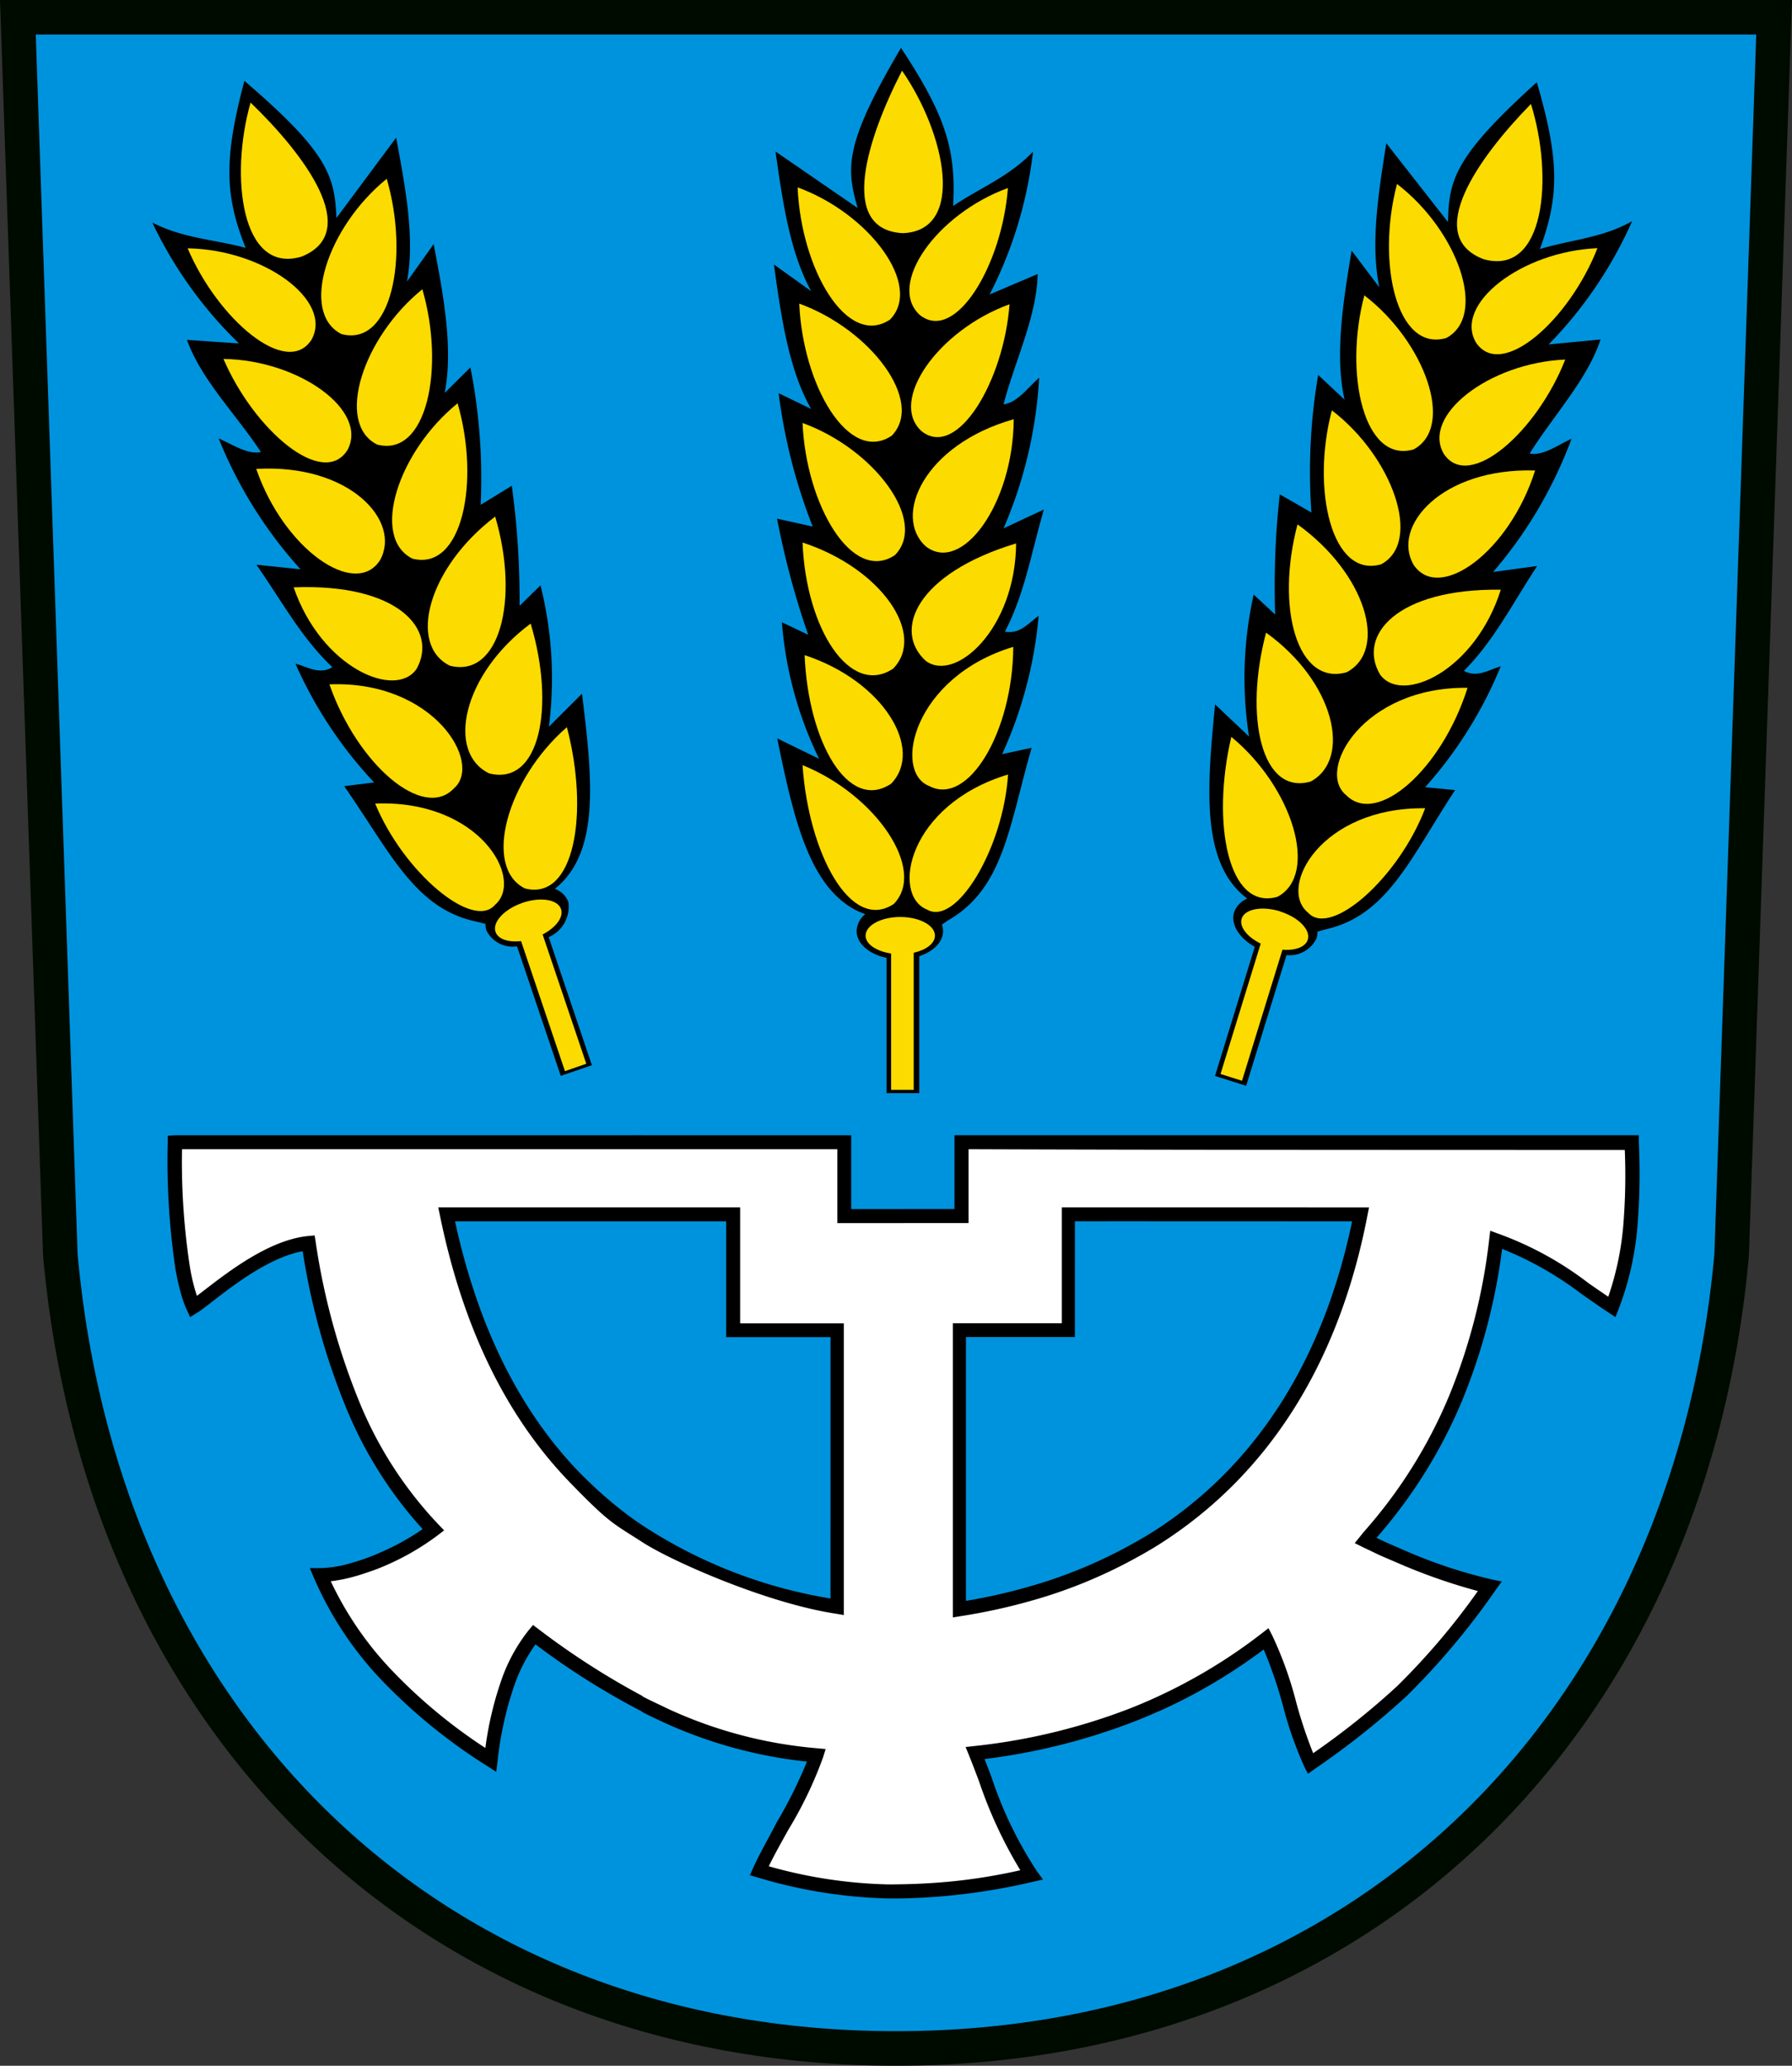<?xml version="1.0" encoding="UTF-8"?>
<svg width="622.24" height="717.23" xmlns="http://www.w3.org/2000/svg">
<rect width="100%" height="100%" fill="#333333" stroke="none"/>
<path d="m6.21 6h609.82l-14.755 429.83c-14.754 162.29-127.87 275.4-290.16 275.4s-275.4-113.11-290.16-275.4z" fill="#0093dd" stroke="#000b00" stroke-width="12"/>
<path d="M333.18 396.74v25.623h-40.535v-25.615H60.305c-.293 17.847.759 45.024 6.326 57.031 5.836-3.64 23.813-20.518 40.025-22.078 6.435 41.189 19.838 75.428 43.244 99.545a76 76 0 0 1-39.236 15.768c10.756 25.484 31.542 46.396 59.19 64.156 2.566-21.073 7.885-34.816 15.071-43.494 27.98 24.188 62.937 33.983 98.328 41.905-4.271 13.497-14.142 27.238-19.953 40.1a175.498 175.498 0 0 0 94.318 1.535c-9.399-13.085-13.835-27.919-19.592-42.344 41.323-3.034 67.513-19.269 101.35-39.777 6.625 12.782 9.325 31.2 15.375 43.375 24.61-16.069 45.75-36.984 62.156-61.498a203.064 203.064 0 0 1-43.242-16.04l1.108-1.337c25.113-28.844 40.598-64.932 44.268-103.15 17.435 6.07 26.353 14.23 40.246 23.342a139.11 139.11 0 0 0 6.865-57.04zm37.418 25.053c33.818-.003 67.639.008 101.46.015-22.96 117.19-108.54 134.59-139.29 137.02v-96.887H370.6zm-216.1.002h99.404v40.156h36.326l-.072 96.061c-98.65-14.752-128.05-103.14-135.66-136.22z" fill="#fff"/>
<path d="M312.95 16.787c15.596 23.541 19.08 35.583 17.998 54.743 9.246-6.292 19.403-10.099 27.757-18.883a143.22 144.58 0 0 1-15.083 49.592l16.678-7.088c-.269 14.757-7.896 30.111-11.838 45.244 4.755-.617 8.103-5.472 12.375-9.254a150.95 152.38 0 0 1-12.375 52.307l14-6.539c-4.57 15.793-6.648 29.093-13.517 42.394 5.14 1.011 8.11-2.924 11.703-5.472a143.66 145.02 0 0 1-12.675 48.007l10.243-2.19c-7.945 27.594-9.699 48.803-29.077 59.944l-2.084 1.425a6.888 6.952 0 0 1 .409 2.246c0 3.83-3.38 7.113-8.269 8.729v47.544h-11.354v-46.97c-6.026-1.234-10.39-4.936-10.39-9.303a7.822 7.896 0 0 1 .85-3.263 7.737 7.81 0 0 1 2.126-2.598c-18.944-6.785-24.677-32.294-30.556-61.034l14.545 7.088a129.08 130.29 0 0 1-12.92-47.41l9.137 4.356a283.9 286.57 0 0 1-10.811-40.32l12.375 2.739a189.07 190.86 0 0 1-11.837-46.31l11.3 5.471c-7.677-13.244-10.488-32.158-12.92-50.141l12.92 9.253c-7.273-13.41-9.73-29.833-12.382-48.5l28.515 19.623c-4.113-14.188-4.406-22.609 15.076-55.589M223.2 394.16l-162.5.005-2.469.19v2.38a256.22 256.22 0 0 0 2.702 43.955c.488 2.597 1.002 5.15 1.65 7.531a45.187 45.187 0 0 0 2.164 6.325l.158.296 1.106 2.467 2.298-1.426c1.437-.876 3.3-2.325 5.621-4.133 7.468-5.774 19.764-15.243 31.168-17.322a239.74 239.74 0 0 0 15.108 54.412 143.61 143.61 0 0 0 26.54 42.072 84.546 84.546 0 0 1-14.892 8.211 66.436 66.436 0 0 1-5 1.998c-1.675.599-3.269 1.122-4.809 1.53a40.49 40.49 0 0 1-10.81 1.808h-3.668l1.437 3.367a121.06 121.06 0 0 0 23.723 35.745 192.78 192.78 0 0 0 36.381 29.56l3.184 2.055.49-3.807a120.76 120.76 0 0 1 5.678-25.865 55.282 55.282 0 0 1 7.486-14.584 256.88 256.88 0 0 0 36.99 23.322v.135a206.18 206.18 0 0 0 6.54 3.176 159.37 159.37 0 0 0 50.722 14.067 158.9 158.9 0 0 1-10.596 21.27c-2.701 5.304-5.757 10.507-8.11 15.682l-1.107 2.516 2.702.766a170.36 170.36 0 0 0 45.486 7.285c1.691-.005 3.384-.006 5.074-.022 15.017-.338 30.329-2.285 44.947-5.75l3.569-.789-2.162-2.986a138.07 138.07 0 0 1-15.725-32.596 659.78 659.78 0 0 0-2.408-6.268 216.79 216.79 0 0 0 51.806-12.955 171.58 171.58 0 0 0 8.827-3.693v.038c.046-.022.087-.043.13-.062l.063-.011v-.022a189.48 189.48 0 0 0 36.102-21.338 152.15 152.15 0 0 1 6.723 19.68 131 131 0 0 0 7.382 21.018l1.266 2.468 2.271-1.617a284.2 284.2 0 0 0 31.914-25.293 256.87 256.87 0 0 0 30.893-36.76l2.218-3.086-3.668-.763a174.01 174.01 0 0 1-30.293-10.123l-6.27-2.74-3.269-1.536a174.1 174.1 0 0 0 29.725-47.625 207.59 207.59 0 0 0 13.89-52.715 118.11 118.11 0 0 1 27.568 15.659c2.946 2.078 6 4.213 9.35 6.428l2.445 1.615 1.076-2.738a104.07 104.07 0 0 0 6.545-28.631c.796-9.786.957-19.614.483-29.42v-2.356l-237.62-.002v25.622h-17.667v.004H295.57v-25.62H223.2zm-.004.01v.002h-.078zm-159.99 4.842h159.99v.004h67.565v25.645h22.998v-.004h22.56v-25.645c75.955.279 151.91.233 227.86.276.363 8.824.18 17.663-.545 26.464a102.61 102.61 0 0 1-5.188 24.473c-2.346-1.567-4.597-3.145-6.785-4.65a116.11 116.11 0 0 0-31.51-17.274l-2.7-.988-.354 2.986a203.4 203.4 0 0 1-13.946 54.412 169.02 169.02 0 0 1-29.775 47.365l-1.082 1.37-1.889 2.326 2.701 1.343 6.112 2.924c2.157.932 4.321 1.864 6.375 2.74a198.7 198.7 0 0 0 27.568 9.635 240.63 240.63 0 0 1-28.114 33.092 267.1 267.1 0 0 1-29.076 23.207 162.3 162.3 0 0 1-5.89-17.68 128.75 128.75 0 0 0-8.301-23.152l-1.319-2.574-2.273 1.754a186.38 186.38 0 0 1-35.697 21.757v.006a182.51 182.51 0 0 1-10.373 4.441 211.8 211.8 0 0 1-53.671 12.954l-3.16.353 1.222 2.985a398.14 398.14 0 0 1 3.508 9.113 155.32 155.32 0 0 0 14.27 30.683c-16.429 3.684-30.505 4.883-45.83 4.918a164.88 164.88 0 0 1-41.514-6.298c2.029-4.158 4.438-8.434 6.84-12.752a139.25 139.25 0 0 0 12.002-25.045l.916-2.9-3-.278a154.17 154.17 0 0 1-52.262-13.93c-2.792-1.387-5.65-2.646-8.293-4.05v-.123a267.33 267.33 0 0 1-36.24-23.324l-1.834-1.364-1.454 1.752a58.556 58.556 0 0 0-9.675 17.817 117.57 117.57 0 0 0-5.408 23.126 183.05 183.05 0 0 1-32.291-26.765 116.83 116.83 0 0 1-21.391-31.123 52.81 52.81 0 0 0 8.557-1.752c1.705-.463 3.268-1.012 5.132-1.641a68.398 68.398 0 0 0 5.408-2.11 88.437 88.437 0 0 0 18.078-10.488l2.188-1.672-1.92-1.998a137.03 137.03 0 0 1-27.5-42.566 237.94 237.94 0 0 1-15.188-55.595l-.353-2.246-2.242.2c-13.353 1.307-27.404 12.152-35.758 18.58l-2.865 2.19c-.36-.986-.673-2.054-.973-3.177a65.918 65.918 0 0 1-1.515-7.088 241.53 241.53 0 0 1-2.702-40.64zm88.968 20.2.611 2.93c7.786 37.965 22.459 69.134 45.077 92.535 13.873 14.307 14.875 14.12 25.254 20.813s43.358 21.208 67.187 24.799l2.7.46v-101.27h-36v-40.265zm216.53.003v40.21H330.87v102.15l2.701-.439a204.76 204.76 0 0 0 30.324-7.088 170.61 170.61 0 0 0 27.024-11.252c3.9-2.045 8.034-4.345 11.695-6.66l.052-.032v-.004c37.25-23.703 62.112-62.093 72.132-113.99l.569-2.894zm4.54 4.815c32.085-.005 64.172.01 96.253.027-9.97 47.854-32.82 83.654-66.855 106.3v-.01c-4.359 2.915-9.193 5.62-13.836 8.048a166.46 166.46 0 0 1-26.377 10.95 199.46 199.46 0 0 1-27.024 6.483v-91.611h37.834zm-215.24.021c31.377-.001 62.754 0 94.13.004v40.21h36.247V555a168.86 168.86 0 0 1-65.142-25.285c-8.009-5.293-15.257-11.615-22-18.426-21.347-22.091-35.445-51.486-43.236-87.234z"/>
<g fill="#fcdb00">
<path d="M313.21 24.544c-11.972 23.239-22.429 55.215.275 56.414 21.89-.821 14.93-34.516-.275-56.414z"/>
<path d="m349.98 65.281c-24.892 9.062-42.082 33.695-30.556 44.12 12.393 9.748 28.533-17.433 30.556-44.12zm0.56 40.359c-24.891 9.032-42.076 33.695-30.507 44.096 12.375 9.771 28.527-17.409 30.507-44.096zm1.46 39.92c-31.265 8.84-42.076 33.719-30.556 44.12 12.425 9.747 30.367-14.503 30.556-44.12zm0.82 43.12c-34.755 10.488-42.889 30.351-31.35 40.783 10.297 7.662 31.161-11.172 31.35-40.783z"/>
<path d="m351.84 224.59c-34.73 10.488-41.862 43.3-29.267 48.285 13.512 7.279 29.102-18.668 29.267-48.285z"/>
<path d="m350.03 268.91c-34.755 10.488-40.726 41.85-28.161 46.884 10.132 5.972 26.51-21.178 28.16-46.884zm-73.07-203.85c24.86 9.062 43.616 34.102 32.078 45.903-14.917 9.932-30.862-17.464-32.078-45.903zm0.57 40.356c24.892 9.032 43.647 34.102 32.085 45.873-14.893 9.963-30.868-17.464-32.085-45.873zm1.14 41.44c24.891 9.038 43.646 34.078 32.078 45.879-14.893 9.963-30.838-17.464-32.078-45.879zm0 41.5c27.568 9.031 42.998 31.998 31.454 43.8-14.886 9.932-30.263-13.69-31.454-43.8z"/>
<path d="m279.39 227.47c27.567 9.03 41.556 32.843 30.024 44.644-14.917 9.945-28.808-14.663-30.024-44.645z"/>
<path d="m278.67 265.66c25.483 10.29 43.237 36.396 31.674 48.198-14.936 9.938-29.602-17.57-31.674-48.198zm33.92 52.72c6.65 0 12.052 2.9 12.052 6.459 0 2.74-3.056 4.978-7.376 5.965v47.6h-7.841v-47.353c-5.103-0.74-8.862-3.232-8.862-6.212 0-3.56 5.402-6.459 12.027-6.459z"/>
</g>
<path d="M533.66 28.667c7.945 27.143 7.706 39.74 1.027 57.807 10.676-3.232 21.621-3.806 32.029-9.667a143.61 144.97 0 0 1-28.974 42.782l18.028-1.72c-4.626 14.01-16.409 26.409-24.622 39.604 4.7.845 9.35-2.74 14.54-5.12a150.21 151.63 0 0 1-27.214 46.23l15.278-2.055c-9.002 13.69-14.893 25.756-25.435 36.397 4.62 2.517 8.556-.358 12.785-1.56a143.8 145.16 0 0 1-26.242 41.949l10.39 1.012c-15.707 23.923-23.62 43.799-45.377 48.444l-2.445.74a6.374 6.434 0 0 1-.275 2.27 10.39 10.487 0 0 1-10.431 5.83l-14.026 45.385-10.81-3.423 13.81-44.836c-5.401-3.01-8.457-7.853-7.162-12.012a7.902 7.977 0 0 1 1.779-2.862 7.817 7.89 0 0 1 2.793-1.85c-16.22-12.178-14.026-38.316-11.19-67.441l11.782 11.14a130.02 131.25 0 0 1 1.62-49.27l7.461 6.927a284.89 287.58 0 0 1 1.595-41.74l11 6.324a195.13 196.97 0 0 1 2.348-47.766l9.167 8.593c-3.46-14.997-.569-33.88 2.444-51.758l9.595 12.727c-3-14.972-.513-31.418 2.445-50.006l21.432 27.372c.244-14.805 2.444-22.88 30.752-48.5"/>
<g fill="#fcdb00">
<path d="m531.59 36.098c-18.242 18.612-37.646 45.959-16.354 53.923 21.163 5.855 24.322-28.414 16.354-53.923z"/>
<path d="M554.68 86.165c-26.4 1.123-50.076 19.463-42.13 32.843 8.946 13.06 32.425-8.044 42.13-32.843zM543.5 124.84c-26.401 1.123-50.076 19.458-42.107 32.844 8.94 13.004 32.426-8.05 42.106-32.844zM533.04 163.35c-32.433-.98-50.082 19.488-42.131 32.85 8.971 13.054 33.24-4.682 42.13-32.85zM521.13 204.74c-36.27-.463-49.886 16.04-41.917 29.481 7.596 10.475 33.025-1.246 41.917-29.48z"/>
<path d="M509.58 238.81c-36.264-.463-52.729 28.686-42.168 37.249 10.793 10.95 33.276-9.032 42.168-37.249z"/>
<path d="m494.87 280.63c-36.27-0.469-51.335 27.668-40.671 36.237 7.89 8.784 31.534-12.209 40.67-36.237zm-9.79-216.76c21.078 16.151 31.62 45.738 17.112 53.486-17.167 5.01-24.33-25.977-17.112-53.485zm-11.34 38.68c21.084 16.15 31.62 45.712 17.111 53.486-17.166 5.009-24.322-26.003-17.111-53.486zm-11.28 39.92c21.077 16.12 31.62 45.712 17.111 53.454-17.166 4.997-24.329-25.971-17.111-53.454zm-11.92 39.6c23.62 16.947 31.62 43.547 17.111 51.32-17.142 5.01-24.817-22.276-17.111-51.32z"/>
<path d="m439.62 219.66c23.644 16.94 30 43.8 15.51 51.677-17.166 5.01-23.192-22.665-15.51-51.677z"/>
<path d="m427.55 255.84c21.299 17.513 30.557 47.76 16.055 55.518-17.16 5.04-23.076-25.644-16.054-55.518zm16.99 60.64c6.319 1.974 10.621 6.379 9.564 9.771-0.782 2.548-4.376 3.862-8.782 3.48l-14.056 45.514-7.455-2.35 13.946-45.274c-4.65-2.27-7.486-5.805-6.625-8.637 1.058-3.393 7.053-4.54 13.512-2.517"/>
</g>
<path d="M84.817 28.233c-7.242 27.372-6.674 39.938.489 57.834-10.811-2.955-21.622-3.226-32.433-8.809a143.47 144.82 0 0 0 30.104 41.986l-18.052-1.234c4.974 13.88 17.111 25.91 25.667 38.927-4.675.956-9.405-2.412-14.667-4.713a150.66 152.08 0 0 0 28.429 45.44l-15.32-1.591c9.35 13.442 15.564 25.292 26.375 35.582-4.54 2.74-8.555-.136-12.833-1.233a145.84 147.22 0 0 0 27.323 41.245l-10.389 1.284c16.348 23.485 24.781 43.003 46.647 47.192l2.445.654a6.233 6.292 0 0 0 .324 2.27 10.071 10.166 0 0 0 10.597 5.479l15.187 44.996 10.81-3.701-15.003-44.479a11.324 11.431 0 0 0 6.838-12.177 7.737 7.81 0 0 0-4.7-4.572c15.89-12.622 13.024-38.648 9.43-67.771l-11.482 11.468a130.29 131.52 0 0 0-2.922-49.074l-7.272 7.113a283.71 286.4 0 0 0-2.701-41.684l-10.811 6.625a194.3 196.14 0 0 0-3.563-47.711l-8.947 8.871c3.056-15.083-.355-33.886-3.813-51.677l-9.24 12.955c2.7-15.028-.325-31.425-3.783-49.926l-20.73 27.89c-.61-14.75-3.055-22.825-31.998-47.65"/>
<g fill="#fcdb00">
<path d="m87.007 35.61c18.756 18.093 38.862 44.891 17.784 53.46-20.974 6.422-25.117-27.736-17.784-53.46z"/>
<path d="M65.159 86.22c26.431.412 50.595 18.118 42.999 31.751-8.623 13.3-32.567-7.174-43-31.752zM77.593 124.62c26.431.407 50.589 18.087 42.992 31.745-8.616 13.276-32.426-7.144-42.992-31.745zM88.975 162.81c32.433-1.887 50.565 18.12 42.968 31.722-8.617 13.306-33.324-3.745-42.968-31.721zM101.97 203.93c36.24-1.45 50.296 14.67 42.67 28.329-7.322 10.623-33.05-.358-42.67-28.329z"/>
<path d="m114.38 237.61c36.24-1.45 53.453 27.372 43.243 36.1-10.597 11.333-33.514-8.21-43.243-36.1z"/>
<path d="m130.27 279c36.24-1.45 51.947 26.28 41.618 35.164-7.676 8.964-31.834-11.376-41.618-35.164zm4.02-216.92c-20.675 16.725-30.397 46.534-15.7 53.918 17.307 4.546 23.62-26.632 15.7-53.917zm12.37 38.35c-20.65 16.7-30.404 46.534-15.7 53.924 17.295 4.54 23.62-26.632 15.7-53.923zm12.23 39.6c-20.62 16.7-30.38 46.532-15.7 53.923 17.295 4.497 23.62-26.632 15.7-53.923zm13.05 39.33c-23.186 17.6-30.483 44.417-15.78 51.758 17.283 4.497 24.336-22.955 15.78-51.758z"/>
<path d="m184.26 216.51c-23.648 17.575-29.43 44.725-14.425 52.004 17.643 4.516 23.068-23.294 14.425-52.004z"/>
<path d="M196.84 252.48c-20.84 18.094-29.297 48.587-14.594 55.98 17.295 4.515 22.404-26.336 14.594-55.98zM181.36 313.5c-6.27 2.158-10.457 6.674-9.295 10.043.837 2.547 4.461 3.7 8.862 3.201l15.247 45.163 7.401-2.572-15.162-44.892c4.596-2.38 7.334-5.965 6.405-8.784-1.13-3.393-7.156-4.35-13.512-2.16"/>
</g>
</svg>
